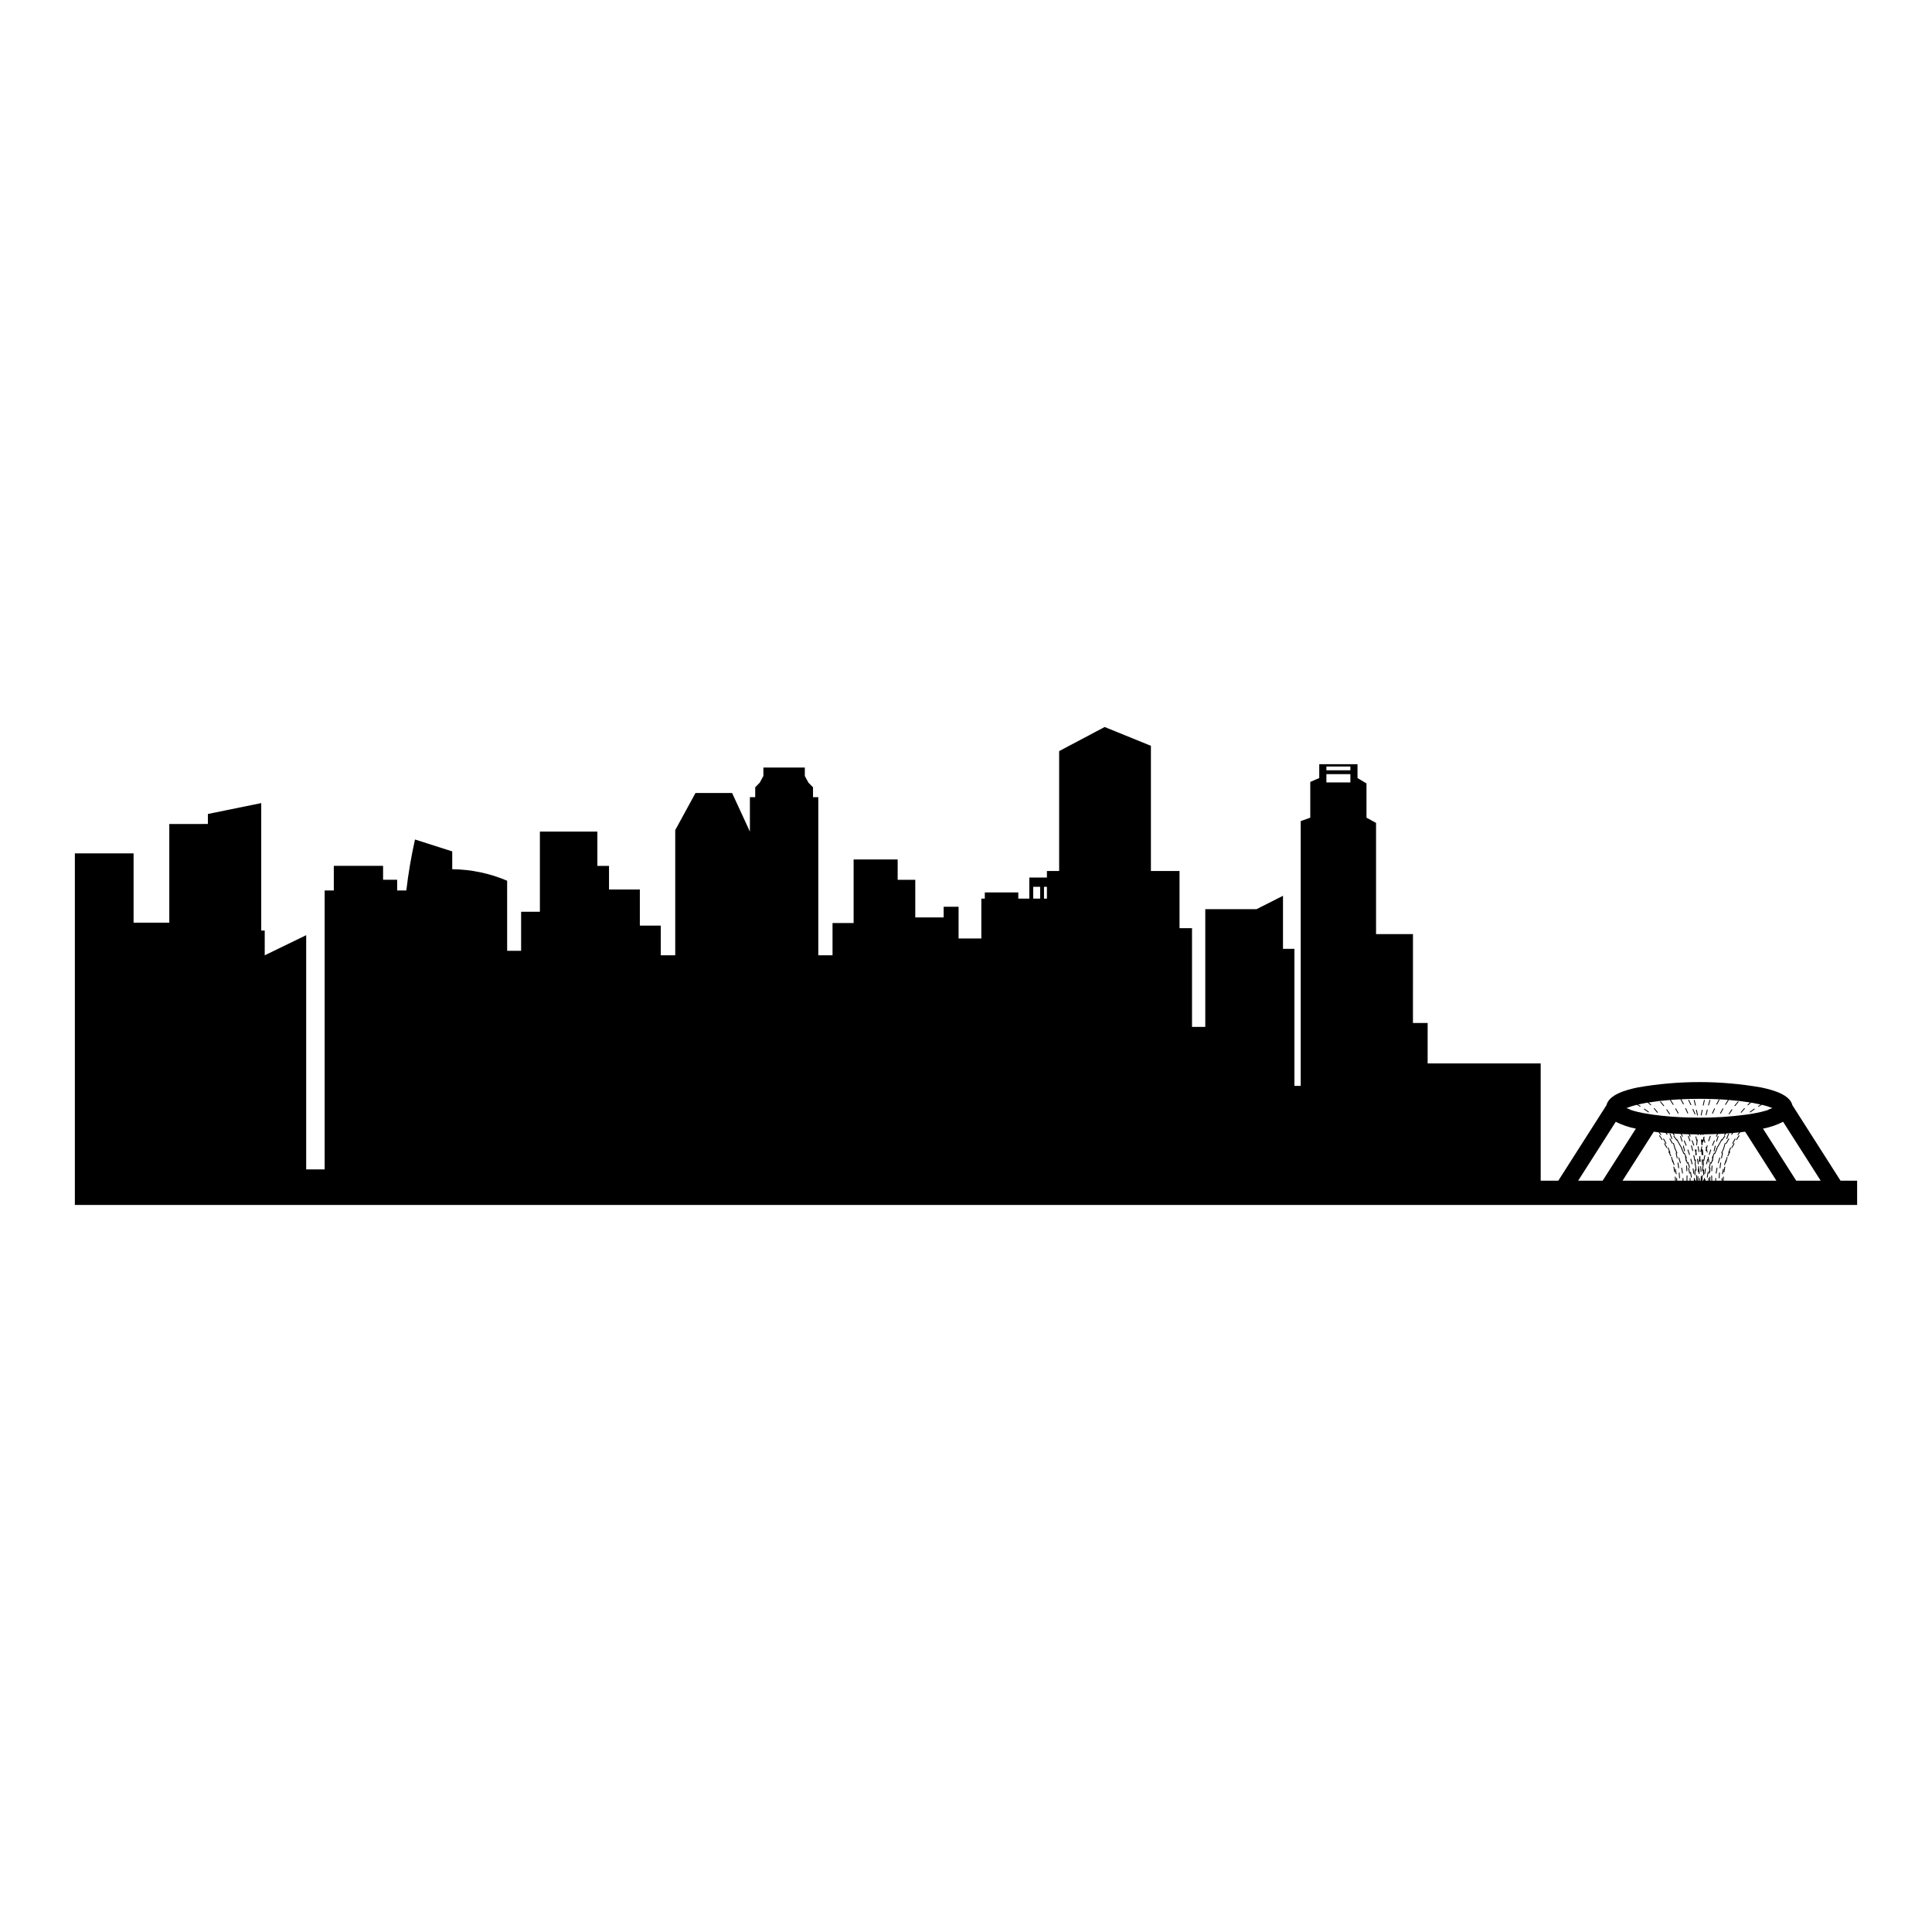 <?xml version="1.0" encoding="UTF-8"?>
<!-- Uploaded to: SVG Find, www.svgrepo.com, Generator: SVG Find Mixer Tools -->
<svg fill="#000000" width="800px" height="800px" version="1.1" viewBox="144 144 512 512" xmlns="http://www.w3.org/2000/svg">
 <g>
  <path d="m631.76 456.89-12.754-19.992c-0.688-2.793-4.973-4.019-8.266-4.707-10.832-1.902-21.918-1.902-32.754 0-3.289 0.688-7.574 1.914-8.266 4.707l-12.754 19.992h-4.668l-0.004-31.074h-29.957v-10.715h-3.891l0.004-23.547h-9.785v-29.473l-2.535-1.391v-9.074l-2.375-1.422v-3.668h-10.141v3.668l-2.379 1.016v9.48l-2.535 0.91v70.176h-1.668v-36.32h-3.027v-14.066l-6.992 3.543h-13.605v31.199h-3.512v-26.16h-3.309v-15.156h-7.586v-33.168l-12.258-4.984-12.062 6.383v31.77h-3.238v1.738h-4.664v5.586h-2.922v-1.641h-8.875v1.641h-0.918v10.57h-6.031v-8.414h-3.957v2.828h-7.519v-9.973h-4.668v-5.387h-11.672v16.855h-5.59v8.535h-3.769v-41.891h-1.402v-2.617l-1.215-1.242-0.957-1.766v-2.227h-10.98v2.223l-0.957 1.766-1.211 1.242v2.617h-1.406v9.121l-4.719-10.23-9.703 0.004-5.363 9.832v33.168h-3.836l0.004-7.852h-5.547v-9.574h-8.172v-6.25h-3.086v-9.094h-15.23v21.238h-4.977v10.355h-3.699l-0.004-18.574c-4.602-1.961-9.547-2.996-14.551-3.051v-4.719l-9.867-3.156c-1 4.461-1.77 8.973-2.301 13.512h-2.426v-2.844h-3.731v-3.691l-13.059 0.004v6.531h-2.426v73.91h-4.894v-62.066l-10.988 5.332v-6.559h-0.926v-33.777l-14.133 2.883v2.652l-10.23 0.004v26.148h-9.465v-18.363h-15.562v93.172h472.32v-6.434zm-212.11-74.754h-1.844v-3.125h1.844zm1.797 0h-0.777v-3.125h0.777zm80.418-30.781h-6.356v-2.195h6.356zm0-3.227h-6.356v-0.996h6.356zm75.926 88.656c0.27 0.16 0.535 0.316 0.801 0.484l0.059 0.016v0.004c0.113 0 0.152-0.145 0.059-0.207-0.203-0.125-0.406-0.246-0.609-0.371 0.633-0.148 1.344-0.297 2.172-0.441l0.375-0.059c0.25 0.215 0.5 0.434 0.742 0.668l0.078 0.031 0.078-0.035-0.004 0.004c0.043-0.043 0.043-0.113 0-0.156-0.199-0.195-0.406-0.371-0.613-0.555 1.734-0.281 3.648-0.508 5.691-0.668h-0.004c-0.035 0.035-0.043 0.09-0.016 0.133 0.238 0.363 0.48 0.742 0.711 1.121 0.02 0.031 0.059 0.051 0.098 0.051l0.059-0.016h-0.004c0.055-0.031 0.07-0.098 0.039-0.152-0.234-0.383-0.477-0.762-0.715-1.129l-0.031-0.02c0.867-0.066 1.758-0.117 2.66-0.164h-0.004c-0.043 0.031-0.055 0.094-0.031 0.141 0.215 0.375 0.434 0.766 0.641 1.164 0.02 0.035 0.059 0.059 0.098 0.059l0.051-0.012h0.004c0.055-0.031 0.074-0.098 0.047-0.152-0.211-0.398-0.426-0.793-0.645-1.172l-0.043-0.035c1.578-0.074 3.199-0.117 4.84-0.117 2.606 0 5.168 0.098 7.57 0.281l-0.035 0.023c-0.238 0.367-0.48 0.746-0.715 1.129l-0.008 0.004c-0.031 0.055-0.016 0.121 0.039 0.152l0.059 0.016-0.004 0.004c0.039 0 0.078-0.023 0.098-0.055 0.234-0.383 0.473-0.758 0.711-1.121 0.027-0.047 0.02-0.102-0.02-0.137 2.043 0.16 3.965 0.387 5.699 0.668-0.207 0.184-0.418 0.363-0.621 0.559-0.043 0.043-0.043 0.113 0 0.156l0.078 0.035 0.078-0.031c0.242-0.234 0.496-0.457 0.746-0.672l0.414 0.066c0.812 0.145 1.512 0.289 2.137 0.434-0.207 0.125-0.418 0.246-0.625 0.379l0.004-0.008c-0.094 0.062-0.051 0.207 0.059 0.207l0.059-0.016c0.27-0.168 0.543-0.332 0.812-0.492h0.004c0.945 0.215 1.871 0.504 2.769 0.867-0.328 0.121-0.656 0.242-0.98 0.379-0.039 0.02-0.062 0.062-0.059 0.105-1.367 0.43-2.766 0.758-4.18 0.992-0.531 0.094-1.082 0.18-1.648 0.262-0.035-0.027-0.086-0.023-0.121 0l-0.02 0.016c-4.078 0.547-8.191 0.809-12.305 0.793-0.832 0-1.66-0.012-2.481-0.031v-0.004c-0.023-0.055-0.086-0.078-0.145-0.059l-0.055 0.055c-3.238-0.07-6.473-0.324-9.684-0.758l-0.012-0.008v-0.004c-0.035-0.023-0.078-0.023-0.113-0.008-0.555-0.082-1.094-0.164-1.613-0.258l0.004 0.004c-1.434-0.234-2.844-0.57-4.227-1.008 0-0.039-0.023-0.074-0.059-0.09-0.316-0.133-0.637-0.25-0.957-0.367v-0.004c0.895-0.363 1.82-0.652 2.762-0.867zm-15.559 20.105 9.961-15.605c1.68 0.855 3.473 1.465 5.324 1.816l-8.797 13.789zm32.703 0v-0.074l0.031 0.074zm5.84 0c0.02-0.324 0.043-0.652 0.07-0.973l0.004 0.004c0.016-0.148-0.207-0.168-0.219-0.023-0.031 0.324-0.055 0.66-0.074 0.992h-0.109c0-0.199 0.008-0.402 0.02-0.605h-0.004c0.004-0.059-0.043-0.113-0.105-0.117-0.059-0.004-0.113 0.043-0.113 0.105-0.012 0.207-0.016 0.414-0.02 0.617h-1.441c0-0.203 0.004-0.406 0.012-0.609v0.004c0.008-0.148-0.215-0.156-0.223-0.012-0.008 0.207-0.012 0.414-0.012 0.617h-0.816c-0.016-0.426-0.023-0.855-0.023-1.277-0.004-0.145-0.219-0.145-0.223 0 0 0.422 0.008 0.852 0.023 1.277h-0.289c0.016-0.309 0.023-0.625 0.027-0.941 0-0.062-0.051-0.113-0.109-0.113h-0.004c-0.059 0-0.109 0.051-0.109 0.113-0.004 0.316-0.012 0.637-0.027 0.945h-0.113c0-0.199 0.004-0.402 0.016-0.605v-0.004c0.004-0.062-0.043-0.113-0.105-0.117s-0.113 0.047-0.117 0.105c-0.012 0.207-0.016 0.414-0.016 0.617h-0.676l-0.074-0.309h0.004c-0.016-0.059-0.074-0.094-0.133-0.082l0.008-0.215h-0.004c0.004-0.062-0.043-0.113-0.105-0.117-0.059-0.004-0.113 0.047-0.113 0.105l-0.012 0.34-0.07-0.027h-0.004c-0.059 0-0.109 0.051-0.109 0.109l-0.004 0.195h-0.258l0.035-0.078c0.008-0.438 0.023-0.883 0.047-1.324 0.004-0.059-0.043-0.113-0.105-0.117-0.059 0-0.109 0.047-0.117 0.105-0.023 0.422-0.039 0.848-0.047 1.266v-0.27l-0.004-0.676h0.004c0-0.062-0.051-0.109-0.113-0.109s-0.113 0.051-0.109 0.113l0.004 0.672-0.004 0.418-0.234 0.004-0.008-0.613v-0.004c0-0.148-0.223-0.145-0.219 0.004l0.008 0.609h-0.227c0.012-0.359 0.023-0.719 0.043-1.078l-0.004 0.004c0.004-0.145-0.211-0.156-0.223-0.012-0.02 0.359-0.031 0.727-0.043 1.086h-0.094l0.004 0.004c0.023-0.023 0.035-0.051 0.035-0.082-0.008-0.441-0.023-0.891-0.047-1.336-0.008-0.148-0.23-0.137-0.223 0.012 0.023 0.441 0.039 0.887 0.047 1.324l0.035 0.078h-0.258l-0.004-0.195c0-0.059-0.051-0.109-0.109-0.109l-0.07 0.027-0.012-0.34c-0.008-0.145-0.23-0.137-0.223 0.012 0.008 0.207 0.012 0.41 0.012 0.609h-0.887c0-0.203-0.004-0.41-0.016-0.617v-0.004c-0.008-0.145-0.227-0.133-0.219 0.012 0.012 0.203 0.016 0.406 0.016 0.605h-0.625c0.016-0.426 0.023-0.855 0.023-1.277h-0.004c0-0.148-0.223-0.148-0.223 0 0 0.422-0.008 0.852-0.023 1.277l-0.812 0.004c0-0.203-0.004-0.41-0.012-0.617h-0.004c-0.004-0.148-0.227-0.141-0.223 0.008 0.008 0.203 0.012 0.406 0.012 0.609h-1.441c0-0.203-0.008-0.41-0.02-0.617l0.004-0.004c-0.004-0.062-0.055-0.109-0.117-0.105s-0.109 0.059-0.105 0.117c0.012 0.203 0.016 0.406 0.016 0.605h-0.109c-0.02-0.332-0.043-0.668-0.074-0.992l0.004 0.004c-0.016-0.145-0.23-0.125-0.223 0.02 0.027 0.32 0.051 0.645 0.07 0.973h-13.926l8.281-12.98c0.242 0.031 0.492 0.059 0.738 0.09l0.012 0.016 0.004-0.004c0.02 0.031 0.051 0.047 0.09 0.047l0.066-0.02 0.012-0.02 0.328 0.039c0.184 0.234 0.367 0.469 0.539 0.715h-0.004c0.02 0.027 0.055 0.047 0.09 0.047l0.062-0.02c0.051-0.035 0.062-0.105 0.027-0.156-0.133-0.188-0.277-0.367-0.418-0.555 0.523 0.055 1.055 0.109 1.594 0.156 0.102 0.148 0.203 0.289 0.301 0.441 0.023 0.031 0.059 0.051 0.094 0.051l0.059-0.02h0.004c0.051-0.031 0.066-0.102 0.031-0.152l-0.203-0.297c0.52 0.043 1.047 0.086 1.582 0.121 0.109 0.168 0.223 0.336 0.332 0.504 0.02 0.035 0.055 0.055 0.094 0.055l0.059-0.016v-0.004c0.051-0.031 0.066-0.098 0.035-0.152l-0.242-0.367c0.609 0.039 1.23 0.074 1.855 0.105 0.109 0.223 0.219 0.445 0.324 0.672 0.02 0.039 0.059 0.062 0.102 0.062l0.047-0.012-0.004 0.004c0.059-0.027 0.082-0.094 0.055-0.148-0.09-0.191-0.18-0.379-0.273-0.566 0.617 0.027 1.242 0.047 1.875 0.062 0.098 0.191 0.195 0.371 0.289 0.566 0.02 0.039 0.059 0.066 0.102 0.066l0.047-0.012c0.055-0.027 0.078-0.094 0.055-0.148-0.074-0.16-0.16-0.312-0.238-0.469 0.691 0.016 1.391 0.027 2.094 0.031l-0.016 0.105c-0.008 0.059 0.035 0.117 0.094 0.125h0.016c0.055 0 0.102-0.043 0.109-0.098l0.02-0.133h0.488l0.02 0.133c0.008 0.055 0.055 0.098 0.109 0.098h0.016c0.059-0.008 0.102-0.066 0.094-0.125l-0.016-0.105 0.371-0.004-0.008 0.059c-0.008 0.062 0.039 0.117 0.098 0.121h0.012c0.059 0 0.105-0.039 0.113-0.098l0.012-0.086c1.227-0.012 2.438-0.043 3.625-0.094-0.09 0.188-0.184 0.375-0.27 0.566l-0.004 0.004c-0.027 0.055-0.004 0.121 0.055 0.145l0.047 0.012c0.043 0 0.082-0.023 0.098-0.062 0.105-0.227 0.215-0.445 0.32-0.668 0.625-0.027 1.242-0.062 1.855-0.102l-0.238 0.363v-0.004c-0.031 0.051-0.016 0.121 0.035 0.152l0.059 0.016v0.004c0.039 0 0.074-0.02 0.094-0.055 0.105-0.168 0.219-0.332 0.328-0.5 0.535-0.035 1.062-0.074 1.582-0.121l-0.199 0.289v0.004c-0.031 0.051-0.016 0.117 0.035 0.152l0.062 0.02h-0.004c0.039 0 0.074-0.02 0.094-0.051 0.098-0.148 0.199-0.289 0.297-0.438 0.539-0.047 1.07-0.098 1.594-0.156-0.137 0.184-0.281 0.359-0.414 0.547v0.004c-0.031 0.051-0.02 0.117 0.027 0.152l0.062 0.02h0.004c0.035 0 0.07-0.016 0.09-0.047 0.168-0.242 0.352-0.473 0.531-0.707l0.336-0.039 0.008 0.016 0.066 0.02c0.035 0 0.07-0.016 0.09-0.047l0.008-0.008c0.266-0.031 0.531-0.062 0.789-0.094l8.281 12.98zm19.238 0-8.801-13.789h0.004c1.852-0.352 3.644-0.961 5.324-1.816l9.961 15.609z"/>
  <path d="m583.89 444.91c-0.082-0.117-0.262 0-0.184 0.125 0.23 0.34 0.457 0.688 0.672 1.031v-0.004c0.02 0.035 0.055 0.055 0.094 0.055l0.059-0.016v-0.004c0.051-0.031 0.066-0.102 0.035-0.152-0.219-0.344-0.445-0.691-0.676-1.035z"/>
  <path d="m587.65 452.77 0.031-0.004v-0.004c0.059-0.016 0.094-0.078 0.074-0.137-0.117-0.383-0.25-0.781-0.398-1.172v-0.004c-0.012-0.031-0.043-0.059-0.078-0.066-0.062-0.242-0.129-0.488-0.199-0.723-0.043-0.145-0.258-0.082-0.215 0.062 0.125 0.418 0.238 0.848 0.34 1.277 0.012 0.051 0.059 0.086 0.109 0.086l0.027-0.004 0.008-0.004c0.07 0.207 0.137 0.41 0.199 0.609l-0.004 0.004c0.012 0.043 0.055 0.078 0.105 0.078z"/>
  <path d="m585.21 447c-0.074-0.129-0.266-0.016-0.191 0.109 0.207 0.355 0.41 0.719 0.602 1.07v0.004c0.02 0.035 0.055 0.059 0.098 0.059l0.051-0.012c0.055-0.031 0.074-0.098 0.047-0.152-0.191-0.355-0.395-0.719-0.605-1.078z"/>
  <path d="m586.89 450.3c-0.109-0.25-0.227-0.508-0.344-0.766h0.008l0.039-0.008-0.004 0.004c0.059-0.02 0.086-0.082 0.066-0.141-0.152-0.422-0.316-0.84-0.492-1.242-0.023-0.059-0.09-0.082-0.145-0.059-0.059 0.023-0.082 0.09-0.059 0.145 0.125 0.289 0.242 0.59 0.359 0.891-0.031-0.016-0.066-0.016-0.094 0-0.055 0.027-0.078 0.094-0.051 0.148 0.18 0.375 0.352 0.75 0.512 1.117 0.016 0.039 0.059 0.066 0.102 0.066l0.043-0.008v-0.004c0.055-0.023 0.082-0.086 0.059-0.145z"/>
  <path d="m587.95 453.74c-0.062 0.016-0.098 0.074-0.082 0.133 0.094 0.406 0.172 0.809 0.23 1.199 0.008 0.055 0.055 0.098 0.109 0.098h0.016v-0.004c0.062-0.008 0.102-0.066 0.094-0.125-0.059-0.398-0.137-0.805-0.234-1.219-0.016-0.059-0.074-0.098-0.133-0.082z"/>
  <path d="m591.48 453.47c-0.059 0.012-0.098 0.07-0.082 0.133 0.102 0.449 0.184 0.902 0.246 1.336h-0.004c0.008 0.055 0.055 0.094 0.109 0.094h0.016c0.062-0.008 0.105-0.066 0.098-0.125-0.062-0.441-0.145-0.898-0.246-1.355h-0.004c-0.012-0.059-0.074-0.098-0.133-0.082z"/>
  <path d="m590.86 450.94 0.039 0.008 0.039-0.008h0.004c0.059-0.023 0.086-0.086 0.062-0.145-0.164-0.41-0.344-0.82-0.535-1.227-0.027-0.055-0.09-0.078-0.148-0.051l-0.031 0.023c-0.145-0.336-0.297-0.68-0.457-1.023 0.043-0.031 0.059-0.094 0.031-0.141-0.211-0.387-0.438-0.773-0.672-1.156l-0.023-0.023-0.012-0.035c-0.211-0.398-0.434-0.801-0.664-1.199-0.031-0.055-0.102-0.07-0.152-0.043l-0.008 0.008c-0.215-0.301-0.438-0.605-0.668-0.902v0.004c-0.039-0.051-0.109-0.059-0.156-0.023-0.051 0.039-0.059 0.109-0.02 0.16 0.273 0.352 0.535 0.711 0.785 1.066 0.02 0.031 0.055 0.047 0.09 0.047l0.047-0.012c0.191 0.332 0.375 0.668 0.551 1l0.027 0.031 0.016 0.043c0.207 0.336 0.406 0.676 0.598 1.02l-0.004-0.004c-0.035 0.031-0.047 0.086-0.023 0.129 0.199 0.418 0.387 0.836 0.559 1.242 0.016 0.043 0.055 0.066 0.102 0.066l0.043-0.008 0.035-0.027c0.082 0.172 0.16 0.348 0.238 0.523l-0.004 0.051 0.086 0.57-0.004 0.086 0.027 0.082 0.074 0.574v0.004c0.008 0.055 0.055 0.098 0.109 0.098h0.012l0.027-0.008c0.059 0.184 0.117 0.367 0.172 0.551v-0.004c0.016 0.051 0.059 0.082 0.109 0.082l0.031-0.004c0.059-0.02 0.09-0.082 0.074-0.141-0.117-0.395-0.25-0.797-0.395-1.199z"/>
  <path d="m592.87 447.6 0.035-0.004v-0.004c0.059-0.02 0.09-0.082 0.07-0.141-0.141-0.406-0.289-0.812-0.445-1.203-0.055-0.137-0.262-0.055-0.207 0.082 0.156 0.387 0.305 0.789 0.441 1.195 0.016 0.043 0.059 0.074 0.105 0.074z"/>
  <path d="m594.05 452.57h0.02c0.059-0.008 0.102-0.066 0.094-0.125-0.062-0.426-0.133-0.852-0.211-1.266-0.012-0.062-0.07-0.105-0.129-0.094-0.062 0.012-0.102 0.074-0.09 0.133 0.078 0.414 0.148 0.836 0.207 1.258 0.008 0.055 0.055 0.094 0.109 0.094z"/>
  <path d="m594.23 453.62 0.043-0.449c0.004-0.062-0.039-0.117-0.102-0.121-0.059-0.008-0.113 0.039-0.121 0.098-0.043 0.441-0.086 0.887-0.117 1.328-0.004 0.062 0.039 0.117 0.102 0.121h0.008c0.059 0 0.105-0.047 0.109-0.102l0.004-0.059 0.039 0.574h0.004c0.004 0.059 0.051 0.105 0.109 0.105h0.008c0.059-0.004 0.105-0.059 0.102-0.121-0.023-0.426-0.059-0.859-0.102-1.281v0.004c-0.004-0.047-0.039-0.086-0.086-0.098z"/>
  <path d="m592.67 453.61c-0.059 0.012-0.098 0.066-0.086 0.129 0.078 0.434 0.145 0.863 0.191 1.273 0.008 0.055 0.055 0.098 0.109 0.098h0.016c0.059-0.008 0.102-0.062 0.094-0.125-0.051-0.414-0.113-0.848-0.195-1.285-0.008-0.062-0.066-0.102-0.129-0.09z"/>
  <path d="m592.07 451.09c-0.059 0.016-0.094 0.078-0.078 0.137 0.117 0.422 0.227 0.84 0.324 1.246v0.004c0.012 0.051 0.055 0.086 0.109 0.086l0.027-0.004h-0.004c0.062-0.016 0.098-0.074 0.082-0.133-0.098-0.41-0.207-0.832-0.324-1.258-0.016-0.059-0.078-0.094-0.137-0.078z"/>
  <path d="m590.74 447.57c0.02 0.043 0.059 0.07 0.105 0.07l0.039-0.008c0.059-0.023 0.086-0.09 0.062-0.145-0.156-0.398-0.324-0.801-0.496-1.199-0.059-0.137-0.262-0.047-0.203 0.086 0.172 0.398 0.336 0.801 0.492 1.195z"/>
  <path d="m591.73 450.07 0.035-0.004c0.059-0.02 0.09-0.082 0.07-0.141-0.129-0.402-0.273-0.816-0.422-1.227-0.02-0.062-0.082-0.094-0.141-0.07-0.059 0.02-0.09 0.086-0.066 0.145 0.148 0.41 0.289 0.82 0.418 1.223 0.016 0.043 0.059 0.074 0.105 0.074z"/>
  <path d="m588.87 450.74c-0.059 0.02-0.09 0.082-0.066 0.141 0.152 0.441 0.293 0.887 0.414 1.32 0.012 0.047 0.055 0.082 0.105 0.082l0.031-0.004c0.059-0.016 0.094-0.078 0.078-0.137-0.121-0.441-0.262-0.891-0.418-1.336h-0.004c-0.02-0.059-0.082-0.09-0.141-0.066z"/>
  <path d="m589.63 453.42c-0.062 0.012-0.102 0.07-0.086 0.129 0.094 0.457 0.172 0.918 0.23 1.363h-0.004c0.008 0.055 0.055 0.098 0.109 0.098h0.016c0.062-0.008 0.105-0.062 0.094-0.125-0.059-0.453-0.137-0.918-0.23-1.379-0.012-0.062-0.07-0.098-0.129-0.086z"/>
  <path d="m587.12 447.08c0.02 0.035 0.059 0.059 0.098 0.059l0.051-0.012 0.004-0.004c0.051-0.027 0.07-0.094 0.043-0.148-0.219-0.406-0.449-0.816-0.688-1.219-0.074-0.125-0.266-0.012-0.191 0.113 0.238 0.398 0.469 0.809 0.684 1.211z"/>
  <path d="m588.41 449.66 0.043-0.008h-0.004c0.059-0.023 0.086-0.09 0.062-0.145-0.164-0.395-0.344-0.801-0.531-1.199l-0.004-0.051c-0.117-0.43-0.242-0.863-0.375-1.281h0.004c-0.047-0.141-0.258-0.074-0.215 0.066 0.125 0.391 0.238 0.789 0.352 1.191v0.09c0.184 0.391 0.359 0.785 0.523 1.176v-0.004c-0.027-0.023-0.062-0.035-0.098-0.027-0.059 0.016-0.098 0.074-0.082 0.133 0.098 0.426 0.188 0.863 0.27 1.301 0.008 0.051 0.055 0.09 0.105 0.09l0.02-0.004h0.004c0.059-0.012 0.098-0.066 0.086-0.129-0.078-0.426-0.168-0.848-0.262-1.262 0.02 0.039 0.059 0.062 0.102 0.062z"/>
  <path d="m593.3 437 0.023-0.004v0.004c0.059-0.016 0.098-0.074 0.086-0.133-0.098-0.438-0.199-0.875-0.301-1.301-0.016-0.059-0.074-0.098-0.137-0.082-0.059 0.016-0.094 0.074-0.082 0.133 0.102 0.422 0.203 0.859 0.301 1.297 0.012 0.051 0.059 0.086 0.109 0.086z"/>
  <path d="m593.84 439.61 0.02-0.004v0.004c0.062-0.012 0.102-0.07 0.09-0.133-0.086-0.434-0.172-0.875-0.262-1.309v0.004c-0.035-0.145-0.246-0.098-0.219 0.043 0.09 0.43 0.18 0.871 0.262 1.305 0.012 0.055 0.055 0.09 0.109 0.09z"/>
  <path d="m591.17 439.02c0.016 0.043 0.055 0.066 0.102 0.066l0.043-0.008c0.059-0.023 0.082-0.09 0.059-0.145-0.18-0.41-0.367-0.816-0.555-1.215h-0.004c-0.062-0.133-0.262-0.039-0.199 0.094 0.191 0.395 0.375 0.801 0.555 1.207z"/>
  <path d="m594.7 451.81c-0.035-0.352-0.078-0.707-0.121-1.059l0.031-0.211c0.012-0.062-0.031-0.117-0.09-0.129h-0.012c-0.023-0.02-0.055-0.027-0.086-0.023-0.062 0.008-0.105 0.062-0.098 0.125l0.027 0.234c-0.055 0.359-0.105 0.719-0.152 1.078-0.004 0.059 0.039 0.117 0.098 0.125h0.016c0.055 0 0.102-0.043 0.109-0.098l0.035-0.242 0.023 0.223v-0.004c0.004 0.059 0.051 0.102 0.109 0.102h0.012c0.059-0.008 0.105-0.062 0.098-0.121z"/>
  <path d="m594.7 453.04c-0.059 0.004-0.105 0.055-0.102 0.117 0.031 0.438 0.059 0.883 0.074 1.324 0.004 0.059 0.055 0.105 0.113 0.105h0.004c0.062 0 0.109-0.055 0.105-0.113-0.02-0.441-0.043-0.891-0.074-1.332-0.004-0.062-0.059-0.109-0.121-0.102z"/>
  <path d="m594.13 449.2c0.008 0.055 0.055 0.094 0.109 0.094h0.02c0.059-0.012 0.102-0.066 0.09-0.129-0.07-0.438-0.148-0.879-0.234-1.312h0.004c-0.027-0.145-0.246-0.105-0.219 0.043 0.082 0.43 0.16 0.871 0.23 1.305z"/>
  <path d="m593.84 446.59 0.004-0.027 0.055-0.48h0.004c0.008-0.059-0.039-0.117-0.098-0.121-0.031-0.004-0.066 0.004-0.09 0.027-0.059-0.25-0.121-0.5-0.184-0.75-0.016-0.059-0.074-0.094-0.137-0.078-0.059 0.016-0.094 0.074-0.078 0.133 0.109 0.418 0.211 0.844 0.305 1.266l-0.094 0.82h0.004c-0.008 0.062 0.035 0.117 0.098 0.125h0.012c0.055 0 0.102-0.043 0.109-0.102z"/>
  <path d="m592.69 448.89c-0.105-0.43-0.223-0.863-0.344-1.289v-0.004c-0.043-0.137-0.254-0.078-0.215 0.062 0.121 0.426 0.234 0.859 0.344 1.281h-0.004c0.016 0.051 0.059 0.086 0.109 0.086l0.027-0.004c0.059-0.016 0.094-0.074 0.082-0.133z"/>
  <path d="m593.35 452.73 0.004-0.016c0.02-0.438 0.039-0.887 0.066-1.328 0.008-0.129-0.164-0.168-0.211-0.051-0.066-0.383-0.141-0.766-0.223-1.148v0.004c-0.031-0.141-0.242-0.098-0.215 0.047 0.09 0.434 0.176 0.871 0.25 1.305v-0.004c0.008 0.055 0.055 0.094 0.109 0.094h0.02l0.039-0.016c-0.02 0.363-0.039 0.73-0.055 1.086h-0.004c0 0.055 0.039 0.105 0.094 0.113l-0.004 0.035c0.059 0.438 0.109 0.883 0.152 1.32h0.004c0.004 0.055 0.051 0.098 0.109 0.098h0.012c0.059-0.008 0.105-0.059 0.098-0.121-0.043-0.438-0.094-0.887-0.152-1.328-0.008-0.047-0.047-0.082-0.094-0.09z"/>
  <path d="m591.96 446.32c-0.133-0.418-0.277-0.844-0.43-1.266-0.051-0.137-0.258-0.062-0.207 0.074 0.148 0.418 0.293 0.84 0.426 1.258 0.012 0.047 0.055 0.078 0.105 0.078l0.035-0.004h-0.004c0.059-0.02 0.09-0.082 0.074-0.141z"/>
  <path d="m588.63 439.06c0.02 0.035 0.055 0.059 0.098 0.059l0.051-0.012c0.055-0.027 0.074-0.098 0.047-0.152-0.207-0.391-0.426-0.785-0.648-1.168-0.031-0.051-0.098-0.07-0.152-0.039-0.051 0.031-0.07 0.098-0.039 0.152 0.219 0.379 0.438 0.773 0.645 1.16z"/>
  <path d="m586.36 439.25c0.02 0.031 0.055 0.051 0.094 0.051l0.059-0.02c0.055-0.031 0.066-0.102 0.035-0.152-0.238-0.375-0.492-0.746-0.75-1.105-0.035-0.051-0.105-0.066-0.156-0.027-0.051 0.035-0.062 0.105-0.023 0.156 0.254 0.355 0.504 0.727 0.742 1.098z"/>
  <path d="m589.77 446.54 0.031-0.004h0.004c0.059-0.02 0.09-0.078 0.074-0.137-0.129-0.426-0.266-0.852-0.414-1.27v-0.004c-0.02-0.059-0.082-0.086-0.141-0.066-0.059 0.02-0.09 0.082-0.07 0.141 0.145 0.414 0.281 0.84 0.41 1.262 0.016 0.047 0.059 0.078 0.105 0.078z"/>
  <path d="m584.82 437.09c0.02 0.027 0.055 0.043 0.086 0.043l0.07-0.023c0.047-0.039 0.055-0.109 0.016-0.156-0.277-0.352-0.566-0.699-0.855-1.027-0.098-0.113-0.262 0.035-0.164 0.145 0.285 0.328 0.57 0.672 0.848 1.02z"/>
  <path d="m590.42 449.12 0.023-0.004c0.059-0.012 0.098-0.07 0.086-0.129-0.09-0.434-0.191-0.875-0.297-1.301v-0.004c-0.039-0.137-0.25-0.086-0.215 0.055 0.105 0.426 0.207 0.859 0.297 1.293h-0.004c0.012 0.051 0.059 0.09 0.109 0.09z"/>
  <path d="m590.96 452.85c-0.062 0.008-0.105 0.059-0.102 0.121 0.035 0.438 0.059 0.883 0.074 1.324 0.004 0.059 0.051 0.105 0.113 0.105h0.004c0.059-0.004 0.109-0.055 0.105-0.113-0.016-0.445-0.043-0.895-0.078-1.332v-0.004c-0.004-0.059-0.055-0.105-0.117-0.102z"/>
  <path d="m586.96 445.79c0.016 0.043 0.059 0.074 0.105 0.074l0.039-0.008h-0.004c0.059-0.02 0.09-0.086 0.066-0.141-0.152-0.418-0.316-0.836-0.488-1.242v-0.004c-0.055-0.137-0.262-0.051-0.203 0.086 0.168 0.402 0.332 0.816 0.484 1.234z"/>
  <path d="m588.99 454.72c-0.062 0.004-0.109 0.059-0.102 0.121 0.035 0.438 0.066 0.883 0.094 1.324h-0.004c0.004 0.059 0.055 0.105 0.113 0.105h0.008-0.004c0.062-0.004 0.109-0.059 0.105-0.117-0.023-0.445-0.055-0.895-0.094-1.332-0.004-0.062-0.059-0.105-0.117-0.102z"/>
  <path d="m583.15 438.85c0.023 0.027 0.055 0.043 0.09 0.043l0.07-0.023h-0.004c0.047-0.039 0.059-0.109 0.02-0.156-0.277-0.352-0.57-0.695-0.863-1.023-0.102-0.109-0.266 0.039-0.164 0.148 0.289 0.324 0.578 0.664 0.852 1.012z"/>
  <path d="m588.97 453.49c-0.051-0.445-0.113-0.887-0.18-1.32h0.004c-0.023-0.148-0.242-0.113-0.223 0.031 0.066 0.43 0.125 0.875 0.176 1.312l0.004 0.004c0.004 0.055 0.051 0.098 0.109 0.098h0.012c0.062-0.008 0.105-0.062 0.098-0.125z"/>
  <path d="m580.79 438.77 0.066 0.02c0.105 0 0.152-0.137 0.062-0.199-0.355-0.262-0.727-0.52-1.094-0.77-0.121-0.082-0.246 0.102-0.125 0.184 0.367 0.25 0.734 0.508 1.09 0.766z"/>
  <path d="m591.32 451.98c-0.059 0.02-0.09 0.082-0.07 0.141 0.137 0.418 0.262 0.844 0.371 1.27 0.012 0.051 0.059 0.086 0.109 0.086l0.027-0.004c0.059-0.016 0.094-0.078 0.078-0.137-0.109-0.43-0.238-0.859-0.375-1.281-0.02-0.059-0.082-0.09-0.141-0.074z"/>
  <path d="m592 454.55c-0.062 0.012-0.102 0.07-0.09 0.129 0.082 0.43 0.148 0.871 0.203 1.309h0.004c0.004 0.055 0.051 0.098 0.109 0.098h0.016-0.004c0.062-0.008 0.105-0.062 0.098-0.125-0.055-0.441-0.125-0.887-0.207-1.32-0.012-0.062-0.07-0.102-0.129-0.09z"/>
  <path d="m587.57 453.17c-0.062 0.008-0.102 0.066-0.09 0.129 0.078 0.426 0.148 0.867 0.207 1.309v-0.004c0.008 0.059 0.055 0.098 0.109 0.098h0.016c0.062-0.008 0.105-0.066 0.098-0.125-0.059-0.445-0.129-0.887-0.211-1.32-0.012-0.059-0.07-0.098-0.129-0.086z"/>
  <path d="m585.5 447.11 0.051-0.012c0.055-0.027 0.074-0.098 0.047-0.152-0.203-0.398-0.422-0.789-0.648-1.168-0.031-0.055-0.098-0.07-0.152-0.039s-0.07 0.102-0.035 0.152c0.223 0.375 0.441 0.762 0.641 1.156 0.02 0.039 0.055 0.062 0.098 0.062z"/>
  <path d="m603.46 447c-0.211 0.359-0.414 0.723-0.605 1.078-0.027 0.055-0.008 0.121 0.047 0.152l0.051 0.012h0.004c0.039 0 0.078-0.023 0.098-0.059 0.191-0.355 0.391-0.715 0.602-1.07l-0.004-0.004c0.035-0.051 0.016-0.121-0.035-0.152-0.055-0.031-0.125-0.012-0.156 0.043z"/>
  <path d="m600.73 453.74c-0.062-0.016-0.121 0.023-0.137 0.082-0.098 0.41-0.176 0.82-0.234 1.219-0.008 0.059 0.035 0.117 0.094 0.125h0.02c0.055 0 0.102-0.039 0.109-0.094 0.059-0.391 0.137-0.797 0.23-1.199 0.012-0.059-0.023-0.121-0.082-0.133z"/>
  <path d="m604.78 444.91c-0.23 0.344-0.457 0.691-0.676 1.035-0.031 0.051-0.016 0.121 0.035 0.152l0.059 0.016v0.004c0.039 0 0.074-0.02 0.098-0.055 0.215-0.344 0.441-0.688 0.672-1.031l-0.004 0.004c0.082-0.125-0.102-0.25-0.184-0.125z"/>
  <path d="m599.07 448.36c0.188-0.34 0.387-0.684 0.598-1.02l0.016-0.043 0.027-0.031c0.176-0.332 0.359-0.664 0.551-1l0.047 0.012-0.004 0.004c0.039 0 0.07-0.016 0.094-0.047 0.25-0.359 0.512-0.715 0.785-1.066 0.086-0.117-0.086-0.254-0.176-0.137-0.23 0.297-0.453 0.602-0.668 0.902l-0.012-0.008v-0.004c-0.051-0.027-0.121-0.012-0.148 0.043-0.23 0.398-0.453 0.801-0.664 1.199l-0.012 0.035-0.023 0.023c-0.234 0.379-0.461 0.77-0.672 1.156h-0.004c-0.023 0.047-0.012 0.109 0.031 0.141-0.16 0.344-0.316 0.684-0.457 1.023l-0.031-0.023c-0.055-0.027-0.121-0.004-0.148 0.051-0.191 0.402-0.371 0.816-0.535 1.227-0.02 0.059 0.008 0.121 0.062 0.145l0.043 0.008 0.039-0.008-0.012 0.086c-0.145 0.402-0.277 0.809-0.391 1.199-0.02 0.059 0.016 0.121 0.074 0.141l0.031 0.004c0.051 0 0.094-0.035 0.105-0.082 0.055-0.18 0.113-0.367 0.172-0.551l0.027 0.008h0.012l0.004 0.004c0.055 0 0.102-0.043 0.109-0.098l0.074-0.574 0.027-0.082-0.004-0.086 0.086-0.57-0.004-0.051c0.078-0.176 0.156-0.352 0.238-0.523l0.039 0.027 0.043 0.008-0.004-0.004c0.043 0 0.082-0.027 0.102-0.066 0.172-0.41 0.359-0.828 0.559-1.242 0.02-0.047 0.008-0.098-0.027-0.129z"/>
  <path d="m597.2 453.47h-0.043l-0.016-0.188-0.035-0.074c0.098-0.363 0.203-0.73 0.324-1.09l-0.004-0.004c0.047-0.137-0.164-0.207-0.211-0.066-0.141 0.422-0.266 0.855-0.375 1.281-0.016 0.059 0.02 0.121 0.078 0.137h0.012l0.043 0.531c-0.059 0.309-0.113 0.613-0.156 0.91h0.004c-0.008 0.059 0.031 0.117 0.094 0.125h0.016c0.055 0 0.102-0.039 0.109-0.094l0.031-0.219 0.047 0.012h0.008c0.062-0.004 0.109-0.055 0.105-0.117-0.008-0.199-0.02-0.398-0.035-0.602l0.086-0.41h0.004c0.012-0.062-0.023-0.121-0.086-0.133z"/>
  <path d="m597.79 447.63 0.043 0.008c0.043 0 0.086-0.027 0.102-0.07 0.156-0.395 0.324-0.797 0.496-1.191h-0.004c0.055-0.137-0.141-0.219-0.203-0.09-0.172 0.398-0.34 0.801-0.496 1.199-0.023 0.059 0.004 0.121 0.062 0.145z"/>
  <path d="m596 453.61c-0.062-0.012-0.117 0.027-0.129 0.09-0.078 0.438-0.145 0.871-0.195 1.285-0.008 0.062 0.035 0.117 0.098 0.125h0.012c0.059 0 0.105-0.043 0.109-0.098 0.051-0.41 0.113-0.84 0.191-1.273h0.004c0.012-0.062-0.031-0.117-0.09-0.129z"/>
  <path d="m596.89 452.08c0.062-0.008 0.105-0.066 0.098-0.125-0.059-0.434-0.125-0.875-0.203-1.32v-0.004c-0.023-0.145-0.242-0.105-0.219 0.039l0.07 0.441-0.035-0.02c-0.059-0.016-0.117 0.02-0.137 0.078-0.121 0.426-0.23 0.848-0.328 1.258h0.004c-0.016 0.059 0.023 0.117 0.082 0.133l0.023 0.004h0.004c0.051 0 0.094-0.035 0.105-0.086 0.09-0.391 0.195-0.793 0.309-1.195 0.035 0.234 0.07 0.473 0.102 0.703v-0.004c0.008 0.055 0.055 0.098 0.113 0.098z"/>
  <path d="m597.27 448.7c-0.148 0.414-0.293 0.824-0.422 1.227-0.02 0.059 0.012 0.121 0.07 0.141l0.035 0.004c0.047 0 0.09-0.031 0.105-0.074 0.129-0.398 0.27-0.812 0.418-1.223 0.023-0.059-0.008-0.121-0.066-0.145-0.059-0.02-0.121 0.012-0.141 0.07z"/>
  <path d="m599.05 453.42c-0.062-0.016-0.121 0.023-0.133 0.086-0.094 0.461-0.172 0.926-0.23 1.379-0.008 0.062 0.035 0.117 0.094 0.125h0.016c0.055 0 0.102-0.039 0.109-0.098 0.059-0.449 0.133-0.906 0.227-1.363h0.004c0.012-0.059-0.027-0.117-0.086-0.129z"/>
  <path d="m599.81 450.74c-0.059-0.02-0.121 0.008-0.141 0.066-0.156 0.445-0.297 0.895-0.418 1.336-0.02 0.059 0.016 0.121 0.074 0.137l0.031 0.004c0.051 0 0.094-0.035 0.105-0.082 0.121-0.434 0.262-0.879 0.414-1.32h0.004c0.02-0.059-0.012-0.121-0.07-0.141z"/>
  <path d="m601.46 447.14c0.043 0 0.078-0.023 0.098-0.059 0.215-0.402 0.445-0.809 0.684-1.207v-0.004c0.074-0.125-0.117-0.238-0.191-0.113-0.238 0.402-0.469 0.812-0.688 1.219-0.027 0.055-0.008 0.121 0.047 0.148z"/>
  <path d="m593.62 448.73c0.004-0.059-0.039-0.117-0.102-0.121s-0.117 0.039-0.121 0.102l-0.008 0.098-0.035-0.129c-0.043-0.141-0.254-0.082-0.215 0.062 0.066 0.234 0.133 0.473 0.191 0.715l-0.047 0.586 0.004-0.004c-0.008 0.062 0.039 0.117 0.102 0.121h0.008c0.059 0 0.105-0.043 0.109-0.102v-0.02l0.062 0.02 0.023-0.004h0.004c0.059-0.012 0.094-0.074 0.082-0.133l-0.121-0.484z"/>
  <path d="m593.2 453.93c-0.059-0.004-0.113 0.047-0.113 0.105-0.012 0.445-0.016 0.895-0.02 1.332v0.004c0 0.059 0.051 0.109 0.109 0.109h0.004c0.059 0 0.109-0.047 0.109-0.109 0.004-0.438 0.008-0.887 0.02-1.328 0-0.062-0.047-0.113-0.109-0.113z"/>
  <path d="m595.35 437 0.023 0.004v-0.004c0.055 0 0.098-0.035 0.109-0.086 0.098-0.438 0.199-0.875 0.301-1.297 0.035-0.145-0.184-0.195-0.215-0.051-0.102 0.422-0.203 0.859-0.301 1.301-0.016 0.059 0.023 0.117 0.082 0.133z"/>
  <path d="m594.81 439.61 0.02 0.004v-0.004c0.055 0 0.102-0.035 0.109-0.09 0.086-0.434 0.172-0.875 0.262-1.305 0.031-0.145-0.188-0.191-0.215-0.043-0.09 0.434-0.18 0.871-0.262 1.309l-0.004-0.004c-0.012 0.062 0.027 0.121 0.09 0.133z"/>
  <path d="m596.79 446.46 0.035 0.004c0.047 0 0.09-0.031 0.105-0.078 0.133-0.418 0.277-0.84 0.426-1.258 0.047-0.137-0.16-0.211-0.211-0.074-0.148 0.422-0.293 0.844-0.43 1.266h0.004c-0.02 0.059 0.012 0.121 0.07 0.141z"/>
  <path d="m599.95 439.12c0.043 0 0.082-0.023 0.098-0.059 0.207-0.391 0.426-0.781 0.645-1.164v0.004c0.035-0.055 0.016-0.125-0.039-0.156-0.055-0.031-0.121-0.012-0.152 0.043-0.219 0.383-0.438 0.777-0.648 1.168-0.027 0.055-0.008 0.121 0.047 0.152z"/>
  <path d="m595.55 451.63c0.051 0 0.098-0.039 0.109-0.094 0.074-0.434 0.16-0.871 0.25-1.305v0.004c0.027-0.148-0.188-0.191-0.219-0.047-0.078 0.379-0.152 0.766-0.223 1.148v-0.004c-0.043-0.113-0.219-0.078-0.211 0.047 0.027 0.441 0.047 0.891 0.066 1.328l0.004 0.016v0.004c-0.047 0.004-0.086 0.043-0.09 0.09-0.059 0.441-0.109 0.887-0.152 1.328h-0.004c-0.004 0.062 0.039 0.113 0.102 0.121h0.012l0.062-0.023c0.039 0.27 0.082 0.531 0.129 0.797l0.004 0.328h-0.004c0.004 0.062 0.051 0.109 0.113 0.109 0.082-0.031 0.141-0.105 0.152-0.191l-0.043-0.266c-0.004-0.328-0.008-0.66-0.016-0.988h-0.004c0-0.059-0.051-0.109-0.113-0.105l-0.047 0.016v-0.004c-0.02-0.035-0.055-0.055-0.094-0.055 0.035-0.344 0.074-0.691 0.121-1.035v-0.035h-0.004c0.055-0.012 0.094-0.059 0.094-0.113-0.016-0.359-0.035-0.723-0.055-1.086l0.039 0.016z"/>
  <path d="m596.2 448.94 0.016-0.055 0.102 0.477c0.008 0.051 0.055 0.09 0.105 0.09l0.023-0.004c0.062-0.012 0.102-0.07 0.086-0.129-0.062-0.297-0.129-0.602-0.199-0.902 0.066-0.25 0.133-0.504 0.207-0.754v-0.004c0.039-0.141-0.172-0.199-0.211-0.062l-0.102 0.379h-0.004c-0.027-0.035-0.07-0.051-0.113-0.043-0.062 0.016-0.098 0.074-0.082 0.133l0.078 0.344-0.121 0.477v0.004c-0.016 0.059 0.02 0.117 0.078 0.133l0.027 0.004c0.051 0 0.098-0.035 0.109-0.086z"/>
  <path d="m603.77 437.13c0.035 0 0.066-0.016 0.086-0.043 0.277-0.348 0.562-0.691 0.848-1.02h0.004c0.098-0.109-0.07-0.258-0.168-0.145-0.289 0.328-0.578 0.676-0.855 1.027-0.039 0.047-0.031 0.117 0.016 0.156z"/>
  <path d="m597.71 452.85c-0.059-0.004-0.113 0.043-0.117 0.105-0.035 0.438-0.059 0.887-0.078 1.332 0 0.059 0.047 0.113 0.105 0.113h0.008c0.059 0 0.105-0.047 0.109-0.105 0.016-0.441 0.043-0.887 0.078-1.324h-0.004c0.008-0.062-0.039-0.113-0.102-0.121z"/>
  <path d="m602.22 439.3c0.039 0 0.074-0.02 0.094-0.051 0.238-0.371 0.488-0.742 0.742-1.098 0.086-0.121-0.094-0.25-0.18-0.129-0.258 0.359-0.508 0.734-0.75 1.105h0.004c-0.035 0.051-0.02 0.121 0.031 0.152z"/>
  <path d="m598.88 446.54 0.031 0.004c0.047 0 0.09-0.031 0.105-0.078 0.129-0.422 0.266-0.848 0.41-1.262 0.047-0.137-0.16-0.211-0.211-0.074-0.145 0.418-0.285 0.844-0.414 1.27l0.004 0.004c-0.02 0.059 0.016 0.117 0.074 0.137z"/>
  <path d="m598.24 449.12 0.023 0.004h-0.004c0.055 0 0.098-0.039 0.109-0.09 0.09-0.434 0.188-0.867 0.297-1.293 0.031-0.141-0.18-0.191-0.215-0.055-0.109 0.43-0.207 0.867-0.297 1.301l-0.004 0.004c-0.012 0.059 0.027 0.117 0.09 0.129z"/>
  <path d="m601.57 445.85 0.039 0.008c0.047 0 0.086-0.031 0.102-0.074 0.152-0.418 0.316-0.832 0.484-1.234 0.051-0.133-0.145-0.215-0.203-0.086-0.168 0.406-0.336 0.824-0.488 1.242v0.004c-0.02 0.055 0.008 0.121 0.066 0.141z"/>
  <path d="m599.69 454.72c-0.062-0.004-0.117 0.039-0.121 0.102-0.039 0.438-0.07 0.887-0.094 1.332-0.004 0.059 0.043 0.113 0.105 0.117h0.004c0.062 0 0.109-0.047 0.113-0.105 0.023-0.445 0.055-0.891 0.094-1.324 0.004-0.062-0.043-0.117-0.102-0.121z"/>
  <path d="m600.01 452.08c-0.062-0.008-0.117 0.031-0.125 0.094-0.066 0.434-0.125 0.879-0.176 1.32h-0.004c-0.008 0.062 0.039 0.117 0.098 0.125h0.016c0.055 0 0.102-0.043 0.109-0.098 0.051-0.441 0.109-0.883 0.176-1.312v-0.004c0.008-0.059-0.031-0.117-0.094-0.125z"/>
  <path d="m600.51 449.46c-0.035-0.008-0.07 0.004-0.098 0.027 0.164-0.387 0.336-0.781 0.523-1.176v-0.09c0.109-0.402 0.227-0.801 0.348-1.191l0.004 0.004c0.043-0.141-0.168-0.207-0.211-0.066-0.133 0.418-0.258 0.852-0.375 1.281v0.051c-0.188 0.398-0.367 0.801-0.531 1.199v-0.004c-0.023 0.059 0 0.125 0.059 0.148l0.043 0.008c0.039 0 0.078-0.023 0.098-0.062-0.094 0.414-0.18 0.836-0.262 1.262-0.012 0.059 0.027 0.117 0.09 0.129l0.02 0.004c0.051 0 0.098-0.039 0.109-0.094 0.082-0.438 0.172-0.875 0.27-1.301v0.004c0.012-0.059-0.023-0.117-0.086-0.133z"/>
  <path d="m605.44 438.89c0.031 0 0.066-0.016 0.086-0.043 0.277-0.348 0.562-0.688 0.855-1.012 0.098-0.109-0.066-0.258-0.164-0.148-0.293 0.328-0.586 0.672-0.863 1.023h-0.004c-0.035 0.047-0.027 0.117 0.02 0.156z"/>
  <path d="m596.67 454.55c-0.059-0.012-0.117 0.031-0.129 0.09-0.082 0.434-0.152 0.879-0.207 1.32-0.008 0.062 0.035 0.117 0.098 0.125h0.012c0.059 0 0.105-0.043 0.113-0.098 0.055-0.438 0.121-0.875 0.203-1.309 0.012-0.059-0.027-0.117-0.09-0.129z"/>
  <path d="m607.82 438.79 0.066-0.02c0.355-0.258 0.723-0.516 1.09-0.762v-0.004c0.121-0.082 0-0.266-0.125-0.184-0.367 0.25-0.738 0.508-1.094 0.77-0.086 0.062-0.043 0.199 0.062 0.199z"/>
  <path d="m601.74 450.59c-0.059-0.016-0.121 0.02-0.137 0.078-0.07 0.238-0.137 0.48-0.199 0.723h-0.004c-0.035 0.008-0.062 0.035-0.078 0.066-0.148 0.395-0.281 0.789-0.398 1.172v0.004c-0.016 0.059 0.016 0.121 0.074 0.137l0.031 0.004 0.004 0.004c0.047-0.004 0.09-0.035 0.105-0.082 0.062-0.199 0.129-0.402 0.199-0.609l0.008 0.004 0.027 0.004h-0.008c0.055 0 0.098-0.035 0.109-0.086 0.102-0.434 0.219-0.863 0.34-1.277 0.02-0.059-0.016-0.121-0.074-0.141z"/>
  <path d="m603.73 445.77c-0.227 0.379-0.445 0.77-0.648 1.168-0.027 0.055-0.008 0.121 0.047 0.152l0.051 0.012c0.043 0 0.082-0.023 0.102-0.062 0.199-0.391 0.418-0.781 0.641-1.156 0.031-0.051 0.016-0.121-0.039-0.152-0.051-0.031-0.121-0.012-0.152 0.039z"/>
  <path d="m602.51 448.15c-0.176 0.402-0.34 0.82-0.492 1.242-0.02 0.059 0.012 0.121 0.066 0.141l0.039 0.008h0.008c-0.121 0.258-0.234 0.512-0.344 0.766l-0.004-0.004c-0.023 0.059 0.004 0.121 0.059 0.145l0.043 0.008v0.004c0.047 0 0.086-0.027 0.102-0.066 0.16-0.367 0.328-0.742 0.512-1.117 0.027-0.055 0.004-0.121-0.051-0.148h-0.094c0.113-0.301 0.234-0.598 0.359-0.891 0.027-0.055 0-0.121-0.055-0.148-0.059-0.023-0.125 0.004-0.148 0.062z"/>
  <path d="m601.11 453.17c-0.059-0.012-0.117 0.027-0.129 0.086-0.078 0.43-0.148 0.875-0.211 1.32h0.004c-0.008 0.059 0.031 0.117 0.094 0.125h0.016c0.055 0 0.102-0.039 0.109-0.098 0.059-0.441 0.129-0.883 0.207-1.309v0.004c0.012-0.062-0.027-0.121-0.09-0.129z"/>
  <path d="m598.95 436.74c0.043 0 0.082-0.023 0.102-0.062 0.203-0.398 0.418-0.793 0.629-1.172v0.004c0.07-0.129-0.121-0.238-0.195-0.109-0.215 0.379-0.426 0.777-0.633 1.176-0.027 0.055-0.004 0.121 0.051 0.152z"/>
  <path d="m597.82 439.15c0.043 0 0.082-0.027 0.102-0.066 0.176-0.406 0.363-0.812 0.551-1.211h-0.004c0.062-0.133-0.133-0.223-0.199-0.094-0.188 0.398-0.375 0.809-0.551 1.215-0.023 0.059 0 0.121 0.055 0.148z"/>
  <path d="m596.75 436.96 0.031 0.004c0.047 0 0.09-0.031 0.105-0.082 0.117-0.43 0.242-0.859 0.367-1.277 0.016-0.059-0.02-0.121-0.078-0.137-0.059-0.02-0.117 0.016-0.137 0.074-0.125 0.422-0.25 0.852-0.367 1.285v-0.004c-0.016 0.059 0.02 0.121 0.078 0.137z"/>
  <path d="m595.03 450.12c0.059 0 0.109-0.051 0.109-0.109l-0.004-0.371 0.031 0.414c0.004 0.059 0.051 0.102 0.109 0.102h0.008c0.062-0.004 0.109-0.059 0.105-0.121-0.031-0.441-0.07-0.887-0.109-1.328h-0.004c-0.004-0.059-0.059-0.105-0.121-0.102l-0.043 0.012 0.004 0.004c-0.02-0.031-0.055-0.051-0.09-0.051l-0.066 0.027c0.043-0.227 0.09-0.449 0.141-0.676h-0.004c0.027-0.145-0.184-0.188-0.215-0.047-0.094 0.434-0.18 0.875-0.262 1.309-0.012 0.062 0.027 0.117 0.09 0.129h0.02v0.004c0.051 0 0.098-0.039 0.109-0.094l0.074-0.391-0.004 0.477c0 0.234 0.004 0.469 0.008 0.707 0 0.059 0.051 0.109 0.109 0.105z"/>
  <path d="m596.12 439.55 0.023 0.004v-0.004c0.051 0 0.098-0.035 0.109-0.086 0.094-0.43 0.195-0.867 0.301-1.293 0.016-0.062-0.023-0.121-0.082-0.137-0.062-0.016-0.121 0.023-0.137 0.082-0.105 0.43-0.207 0.867-0.301 1.301-0.012 0.059 0.023 0.117 0.086 0.133z"/>
  <path d="m595.17 452.79h0.012c0.062-0.008 0.105-0.062 0.102-0.121-0.043-0.434-0.074-0.879-0.102-1.324 0-0.062-0.055-0.109-0.117-0.105-0.059 0.004-0.109 0.059-0.105 0.117 0.023 0.445 0.059 0.895 0.102 1.332 0.008 0.059 0.055 0.102 0.109 0.102z"/>
  <path d="m593.08 439.25c0.016 0.043 0.055 0.07 0.102 0.07l0.043-0.008v-0.004c0.055-0.023 0.082-0.086 0.059-0.145-0.172-0.406-0.352-0.82-0.531-1.227v0.004c-0.059-0.133-0.258-0.047-0.199 0.09 0.176 0.402 0.355 0.812 0.527 1.219z"/>
  <path d="m592 436.81c0.02 0.039 0.059 0.066 0.102 0.066l0.047-0.012c0.055-0.023 0.078-0.09 0.055-0.148-0.188-0.406-0.383-0.809-0.578-1.203-0.066-0.133-0.266-0.035-0.199 0.098 0.195 0.395 0.387 0.797 0.574 1.199z"/>
  <path d="m595.03 447.51h0.012c0.066-0.027 0.113-0.082 0.133-0.148 0.012-0.219 0.023-0.441 0.039-0.668l0.043 0.02 0.027 0.004h-0.004c0.051 0 0.098-0.035 0.109-0.082l0.129-0.512c0.062 0.223 0.125 0.441 0.184 0.66 0.012 0.047 0.055 0.082 0.105 0.082l0.027-0.004h0.004c0.059-0.02 0.094-0.078 0.078-0.137-0.09-0.336-0.188-0.68-0.289-1.023l0.094-0.355c0.035-0.141-0.172-0.195-0.215-0.059l-0.02 0.082-0.074-0.004c-0.059 0.016-0.094 0.078-0.074 0.137l0.059 0.203-0.152 0.602 0.02-0.27h-0.004c0.012-0.148-0.207-0.168-0.219-0.02l-0.02 0.289-0.027-0.242-0.004-0.004c-0.02-0.145-0.238-0.117-0.219 0.027 0.055 0.441 0.105 0.887 0.152 1.32h-0.004c0.008 0.059 0.055 0.102 0.109 0.102z"/>
 </g>
</svg>